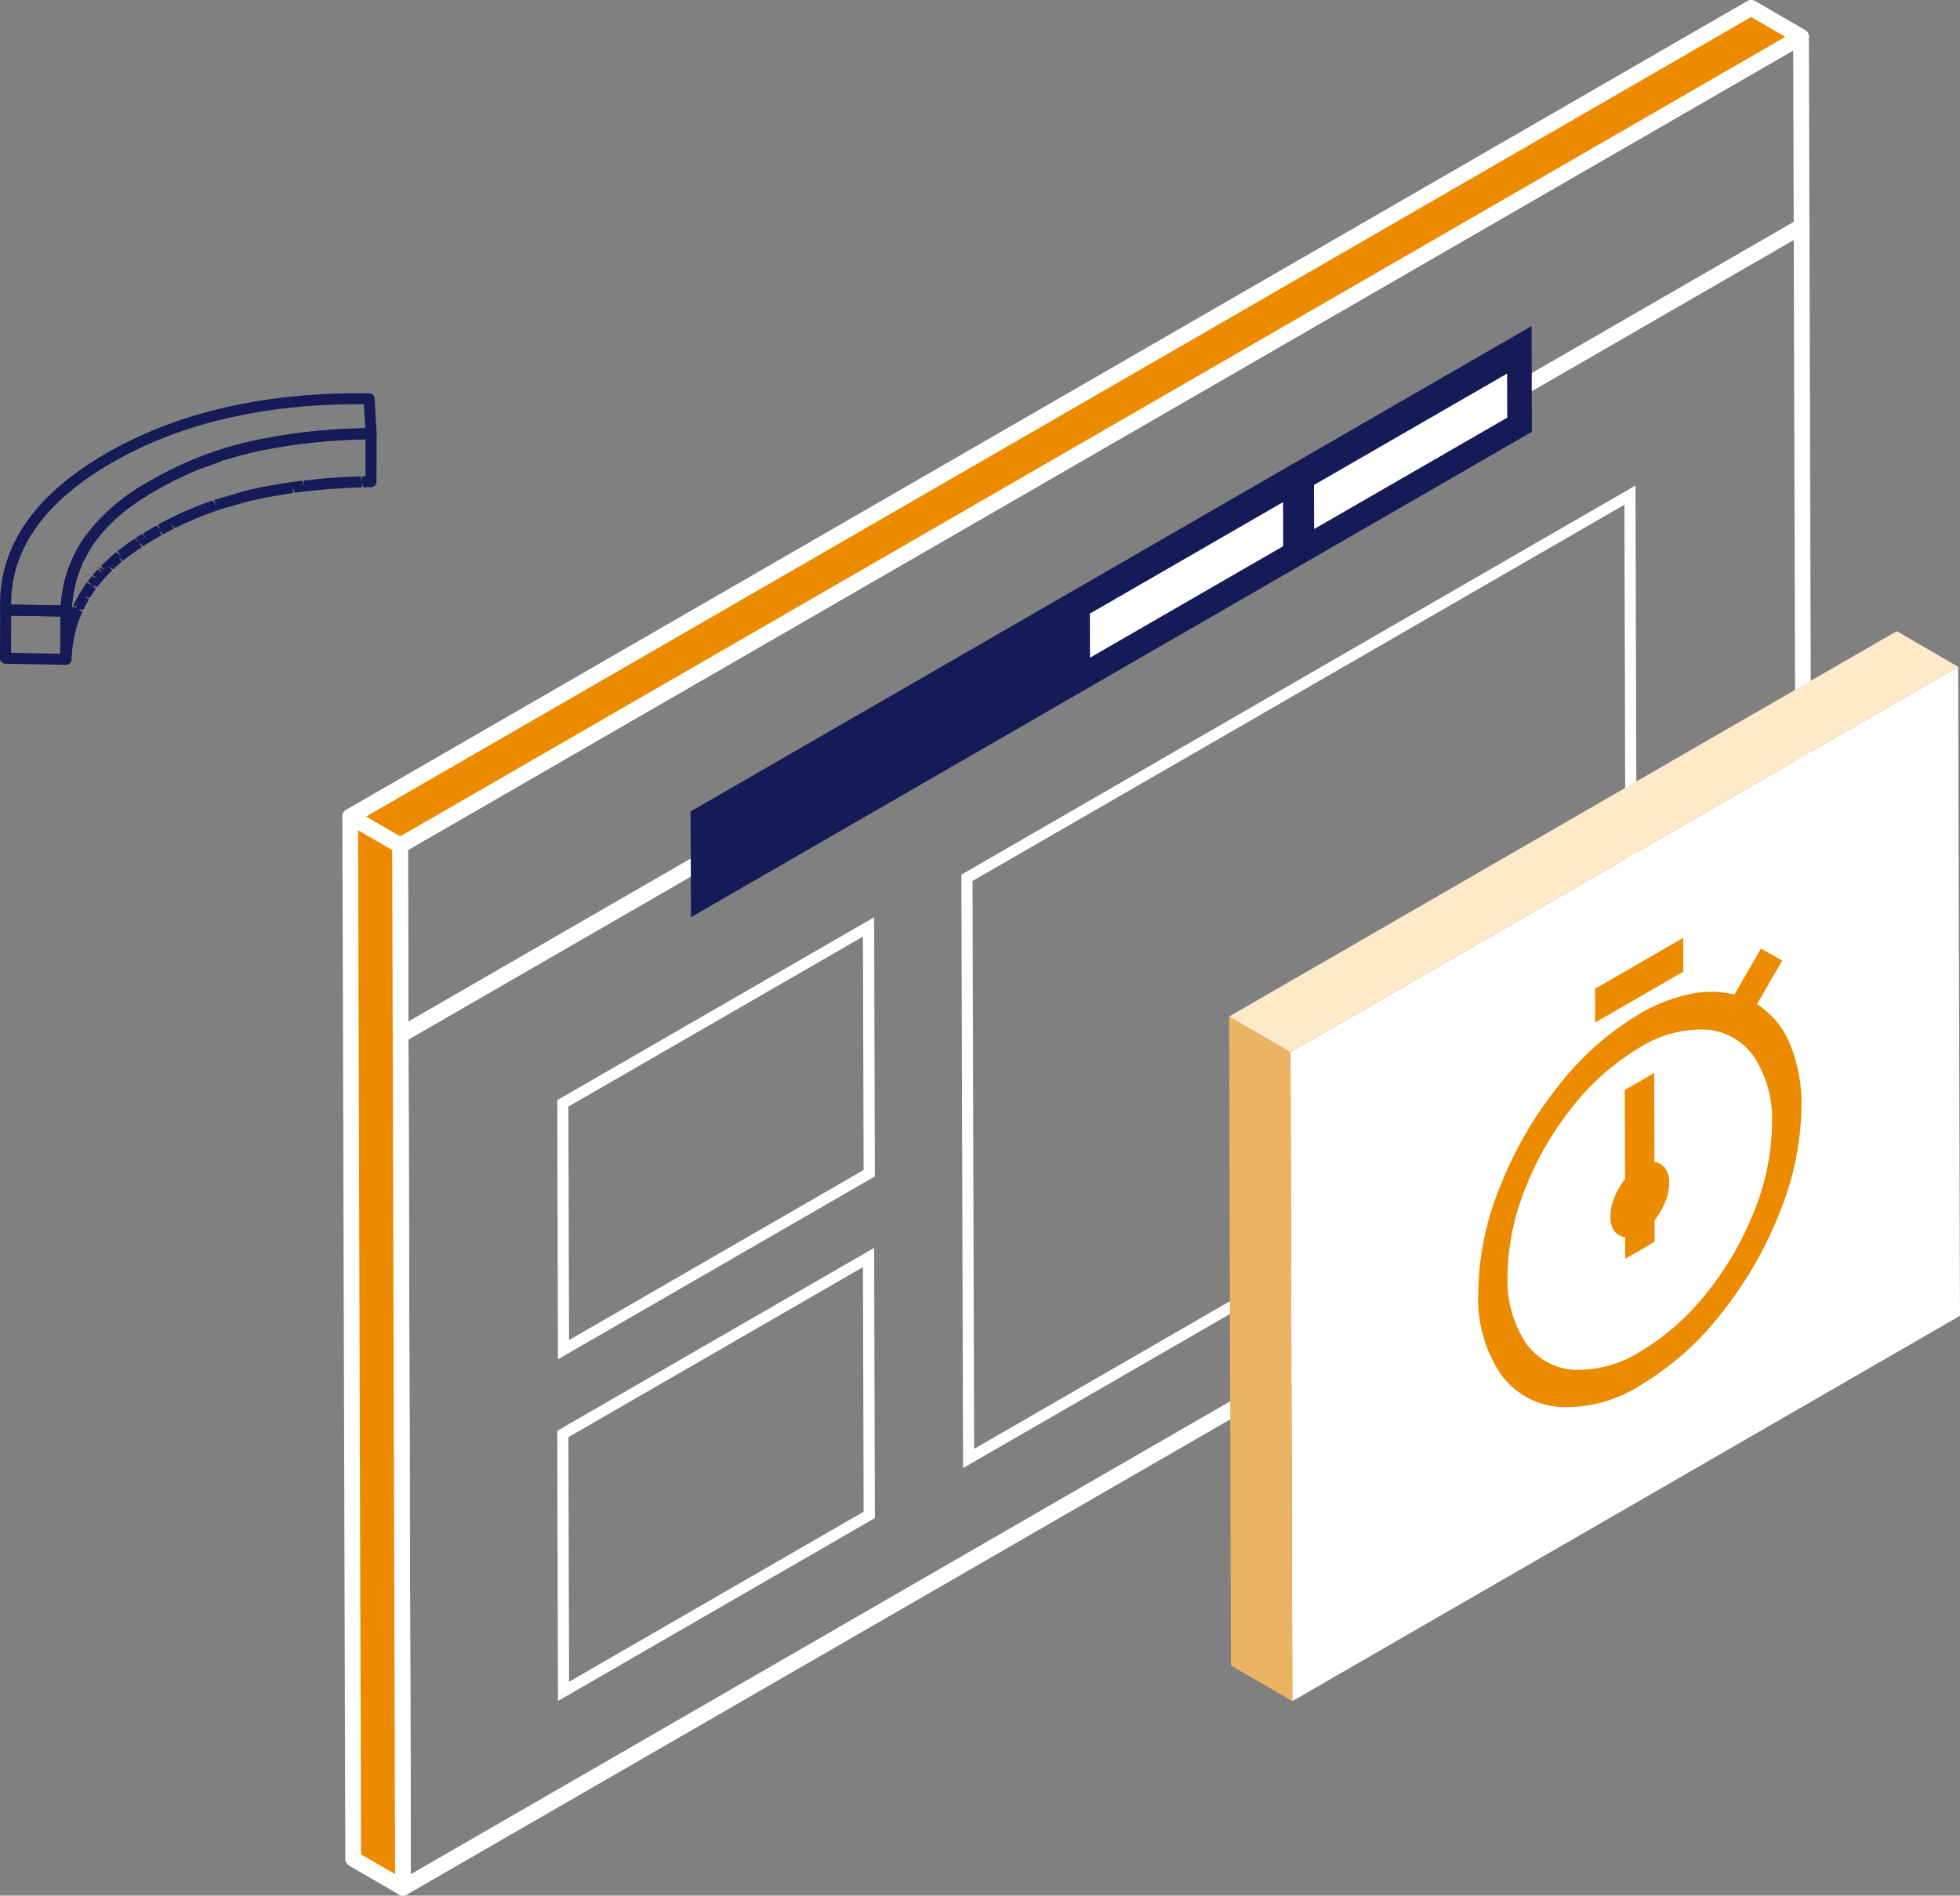 <svg xmlns="http://www.w3.org/2000/svg" width="190.357" height="184.156" viewBox="0 0 190.357 184.156"><rect x="0" y="0" width="190.357" height="184.156" fill="#808080" stroke="none"/><g id="Groupe_4119" data-name="Groupe 4119" transform="translate(-621.177 -761.14)"><path id="Trac&#xE9;_4942" data-name="Trac&#xE9; 4942" d="M125.3,148.262a1.076,1.076,0,0,1-.063.093.451.451,0,0,0,.063-.093" transform="translate(632.146 770.689)" fill="#fff"></path><path id="Trac&#xE9;_5079" data-name="Trac&#xE9; 5079" d="M24.61,183.951a.766.766,0,0,1-.764-.763L23.559,81.933a.764.764,0,0,1,.382-.665L160.005,2.708a.765.765,0,0,1,1.147.66l.287,101.256a.764.764,0,0,1-.382.665L24.993,183.843a.774.774,0,0,1-.383.108m.479-101.58.282,99.493,134.539-77.675L159.627,4.7Z" transform="translate(635.708 761.346)" fill="#fff"></path><path id="Trac&#xE9;_5080" data-name="Trac&#xE9; 5080" d="M24.62,82.079l-4.84-2.812L155.846.71l4.839,2.812Z" transform="translate(635.411 761.196)" fill="#ed8b00"></path><path id="Trac&#xE9;_5081" data-name="Trac&#xE9; 5081" d="M24.677,82.9a.767.767,0,0,1-.384-.108l-4.84-2.812a.765.765,0,0,1,0-1.324L155.523.1a.765.765,0,0,1,.766,0l4.836,2.81a.764.764,0,0,1,0,1.323L25.058,82.8a.767.767,0,0,1-.382.108M21.362,79.33l3.315,1.927L159.215,3.582,155.9,1.649Z" transform="translate(635.355 761.14)" fill="#fff"></path><path id="Trac&#xE9;_5082" data-name="Trac&#xE9; 5082" d="M24.907,177.595l-4.84-2.812L19.781,73.526l4.84,2.812Z" transform="translate(635.411 766.936)" fill="#ed8b00"></path><path id="Trac&#xE9;_5083" data-name="Trac&#xE9; 5083" d="M24.963,178.416a.767.767,0,0,1-.384-.108l-4.839-2.8a.762.762,0,0,1-.381-.659L19.073,73.585a.764.764,0,0,1,1.148-.663l4.84,2.812a.764.764,0,0,1,.381.659l.287,101.255a.764.764,0,0,1-.761.767h0M20.885,174.4l3.308,1.922-.282-99.485L20.6,74.913Z" transform="translate(635.355 766.88)" fill="#fff"></path><path id="Trac&#xE9;_5084" data-name="Trac&#xE9; 5084" d="M74.8,81.52l65.469-37.8.164,57.651-65.471,37.8Zm64.548,19.234-.156-55.166L75.882,82.139l.156,55.166,63.306-36.551" transform="translate(639.747 764.586)" fill="#fff"></path><path id="Trac&#xE9;_5085" data-name="Trac&#xE9; 5085" d="M38.417,100.363,69.193,82.6l.071,25.176L38.488,125.539Zm29.755,6.8-.065-22.683L39.5,100.99l.065,22.683,28.6-16.516" transform="translate(636.88 767.65)" fill="#fff"></path><path id="Trac&#xE9;_5086" data-name="Trac&#xE9; 5086" d="M38.416,130.139l30.776-17.767.074,26.245L38.49,156.385ZM68.174,138l-.067-23.76L39.5,130.758l.068,23.76L68.174,138" transform="translate(636.88 769.998)" fill="#fff"></path><rect id="Rectangle_1466" data-name="Rectangle 1466" width="157.267" height="1.53" transform="translate(659.634 861.071) rotate(-30.001)" fill="#fff"></rect><path id="Trac&#xE9;_5087" data-name="Trac&#xE9; 5087" d="M132.1,29.361,50.422,76.517l.033,10.274,81.673-47.156ZM51.535,84.92h0l79.508-45.9-.022-7.779-79.509,45.9h0l79.509-45.9.022,7.78h0Z" transform="translate(637.826 763.454)" fill="#141b56"></path><path id="Trac&#xE9;_5088" data-name="Trac&#xE9; 5088" d="M125.3,33.639l.012,4.282L106.554,48.743l-.012-4.282Z" transform="translate(642.25 763.792)" fill="#fff"></path><path id="Trac&#xE9;_5089" data-name="Trac&#xE9; 5089" d="M105.129,45.216l.012,4.282L86.378,60.33l-.012-4.282Z" transform="translate(640.659 764.704)" fill="#fff"></path><path id="Trac&#xE9;_5090" data-name="Trac&#xE9; 5090" d="M126.359,148.262a1.073,1.073,0,0,1-.063.093.451.451,0,0,0,.063-.093" transform="translate(643.807 772.826)" fill="#fff"></path><g id="Groupe_3415" data-name="Groupe 3415" transform="translate(-23 -8)"><path id="Trac&#xE9;_4973" data-name="Trac&#xE9; 4973" d="M198.541,62.025l.179,63.045-64.844,37.437L133.7,99.463Z" transform="translate(635.813 771.892)" fill="#fff"></path><path id="Trac&#xE9;_4974" data-name="Trac&#xE9; 4974" d="M134.312,160.026l-5.962-3.464-.178-63.045,5.96,3.464Z" transform="translate(635.377 774.374)" fill="#eab463"></path><path id="Trac&#xE9;_4975" data-name="Trac&#xE9; 4975" d="M134.134,99.716l-5.962-3.464,64.844-37.437,5.962,3.464Z" transform="translate(635.377 771.639)" fill="#fee9c9"></path><path id="Trac&#xE9;_4976" data-name="Trac&#xE9; 4976" d="M169.676,86.433l.01,3.285-8.563,4.943-.009-3.285Z" transform="translate(637.974 773.816)" fill="#ed8b00"></path><path id="Trac&#xE9;_4977" data-name="Trac&#xE9; 4977" d="M180.856,96.626a15.2,15.2,0,0,1,1.135,6.1,28.132,28.132,0,0,1-2.117,10.307,37.789,37.789,0,0,1-5.643,9.775,28.415,28.415,0,0,1-7.886,7.019,13.306,13.306,0,0,1-7.9,2.1,7.656,7.656,0,0,1-5.686-3.233,13.127,13.127,0,0,1-2.161-7.838,28.072,28.072,0,0,1,2.109-10.3,37.6,37.6,0,0,1,5.651-9.78,28.2,28.2,0,0,1,7.886-7.019,16.288,16.288,0,0,1,4.907-1.937,9.747,9.747,0,0,1,4.333.043l2.575-4.467,2.06,1.174L177.671,92.8a8.235,8.235,0,0,1,3.185,3.83m-3.438,16.231a23.429,23.429,0,0,0,1.714-8.482,11.07,11.07,0,0,0-1.756-6.477,6.166,6.166,0,0,0-4.61-2.627,11.206,11.206,0,0,0-6.514,1.756,23.629,23.629,0,0,0-6.511,5.764,30.348,30.348,0,0,0-4.58,7.932,23.447,23.447,0,0,0-1.714,8.482,11.07,11.07,0,0,0,1.756,6.477,6.166,6.166,0,0,0,4.61,2.627,11.288,11.288,0,0,0,6.521-1.76,23.787,23.787,0,0,0,6.5-5.761,30.318,30.318,0,0,0,4.58-7.932" transform="translate(637.145 773.891)" fill="#ed8b00"></path><path id="Trac&#xE9;_4978" data-name="Trac&#xE9; 4978" d="M166.773,107.264a1.431,1.431,0,0,1,1.051.6,2.3,2.3,0,0,1,.383,1.4,4.961,4.961,0,0,1-.374,1.833,7.217,7.217,0,0,1-1.043,1.808l.005,2.1-2.858,1.651-.006-2.106a1.479,1.479,0,0,1-1.05-.6,2.382,2.382,0,0,1-.384-1.395,5.04,5.04,0,0,1,.374-1.834,7.231,7.231,0,0,1,1.043-1.807l-.024-8.659,2.858-1.651Z" transform="translate(638.083 774.776)" fill="#ed8b00"></path></g><path id="Trac&#xE9;_5122" data-name="Trac&#xE9; 5122" d="M72.259,167.512H72.25l-5.841-.1a.536.536,0,0,1-.526-.537l.016-4.691a.539.539,0,0,1,.162-.381.628.628,0,0,1,.384-.152l5.841.107a.536.536,0,0,1,.525.537l-.017,4.683a.534.534,0,0,1-.535.533m-5.3-1.161,4.771.082.013-3.614-4.771-.087Z" transform="translate(555.294 658.21)" fill="#141b56"></path><path id="Trac&#xE9;_5123" data-name="Trac&#xE9; 5123" d="M71.863,168.763h-.018a.534.534,0,0,1-.517-.536l.016-4.691c0-.142.009-.286.017-.429a.542.542,0,0,1,.028-.138V162.8l.015-.165h.538l-.524-.108.1-.79a1.773,1.773,0,0,1,.041-.186,1.841,1.841,0,0,1,.047-.3.285.285,0,0,1,.037-.159c.018-.1.036-.178.056-.256,0-.015.005-.03.009-.043.027-.128.061-.262.1-.395h0c.009-.04.018-.077.026-.1.027-.108.065-.244.109-.37a.444.444,0,0,1,.043-.119l.141-.435.038-.1a1.071,1.071,0,0,1,.043-.1l.178-.44c.031-.079.076-.178.121-.277l.561.066-.485-.223.156-.315c.014-.035.036-.08.059-.126l.228-.423a.677.677,0,0,1,.042-.066l.12-.206.1.029a.534.534,0,0,1,.16-.039l-.189-.113c.079-.133.157-.263.246-.4l.072-.108c.005-.011.091-.142.1-.152a1.728,1.728,0,0,1,.122-.173l.522.2-.436-.3,0,0-.006,0c0-.005.018-.026.033-.045a1.01,1.01,0,0,1,.069-.1l.5.235-.413-.32a.6.6,0,0,1,.046-.077.527.527,0,0,0-.046.077l-.01-.007c.009-.012.036-.044.059-.073l.037-.049.012-.014.1-.124a.517.517,0,0,1,.1-.121.9.9,0,0,1,.109-.135l.384-.44a.829.829,0,0,1,.082-.092l.458-.467.1-.1.483.278-.38-.378c.012-.013.1-.091.109-.1s.1-.095.1-.1.079-.071.091-.081a.61.61,0,0,1,.092-.082,1.847,1.847,0,0,1,.2-.182c.1-.09.152-.141.207-.182-.012,0,.04-.04.1-.086a1.039,1.039,0,0,1,.1-.085l.114-.091a.835.835,0,0,1,.1-.084l.2-.163c.074-.052.118-.082.153-.112.015-.012.1-.081.12-.091l.2-.15a.483.483,0,0,1,.057-.039c.08-.063.14-.106.2-.149l.465.329-.3-.441c.022-.014.117-.077.14-.088l.114-.082.421.361L78.3,152c.076-.056.136-.1.2-.138.011-.008.163-.1.175-.109.106-.076.164-.112.222-.147s.094-.056.127-.078l.419.372-.295-.447c.009-.006.09-.055.1-.06l.344.416-.215-.5.142-.086.056-.035a.539.539,0,0,1,.091-.053l.16-.094c.1-.063.21-.126.319-.187.153-.093.333-.2.5-.289l.4.394-.251-.472.152-.082c.095-.053.191-.106.291-.155l.194-.109c.136-.072.271-.144.409-.21l.135-.067,1.066-.5.121-.057.437-.2c.107-.045.145-.061.187-.077l.489-.207a.5.5,0,0,1,.083-.028l.825-.328c.1-.038.2-.077.3-.113l.606-.213c.036-.015.1-.036.157-.056l.45-.147.287.466-.173-.507.993-.3c.138-.046.3-.088.455-.131l1.022-.269c.246-.058.489-.118.73-.167.259-.058.519-.117.788-.167l2.085-.374c.295-.046.544-.087.8-.119l.234-.035c.286-.04.6-.082.908-.115l.19.515-.064-.531c.306-.037.571-.068.834-.093a1.7,1.7,0,0,1,.181-.018l.871-.081c.016,0,.106-.011.122-.011.259-.023.562-.049.864-.065l.132-.009.115-.008c.23-.016.468-.033.706-.042a2.665,2.665,0,0,1,.276-.017c.283-.016.593-.032.9-.041l.776-.025c.236-.009.5-.017.762-.017a.536.536,0,0,1,.535.536l-.009,4.658a.533.533,0,0,1-.518.533l-.761.017-.138-.531.029.534-1.682.071-.117.008-.826.051-.125.008c-.293.016-.586.04-.879.065-.014,0-.1.011-.118.011l-1.816.187-.138.017c-.282.03-.556.068-.836.106l-.247-.5.09.528-.136.019c-.242.03-.479.068-.716.107l-1.18.2-.112.021c-.191.031-.373.063-.565.1l-1,.214c-.244.051-.478.107-.712.163l-2.277.647-.146.049-.511.169-.148.052c-.172.055-.342.117-.514.179-.239.086-.395.14-.542.2l-.646.257a.6.6,0,0,1-.086.031l-.481.207c-.1.042-.139.059-.183.073l-.389.18-.113.053c-.167.071-.334.151-.5.231l-.546.265-.361-.419.249.474-.219.112c-.1.05-.192.1-.285.149l-.2.108c-.1.054-.206.107-.305.166l-.411-.387.275.457-.5.29c-.115.065-.21.121-.3.177l-.747.449c-.018.014-.066.044-.115.074s-.112.073-.167.107l-.383-.392.258.473-.138.088-.119.085-.26.176c-.1.07-.136.1-.176.125l-.09.066-.256.189c-.013.01-.038.025-.063.04l-.2.151c-.012.01-.1.076-.109.083l-.05.04c-.026.02-.129.095-.158.11l-.127.111s-.1.082-.1.085l-.381-.38.274.466a.891.891,0,0,1-.106.088c-.108.095-.161.148-.214.187-.018.018-.1.086-.12.1a.543.543,0,0,1-.091.083c-.018.018-.086.084-.107.1a.6.6,0,0,1-.092.083l-.084.084-.479-.283.379.378c-.011.012-.095.091-.108.1l-.236.24-.127.126-.175.182a.668.668,0,0,1-.047.053l-.619.731a1.8,1.8,0,0,1-.156.189l-.469-.262.4.358-.506-.213.438.306a1.655,1.655,0,0,1-.109.138.659.659,0,0,1-.08.125.753.753,0,0,1-.041.064l-.35.548-.533-.152.46.275-.359.639-.052.11c-.052.1-.1.187-.141.284l-.561-.066.479.237-.271.654a2.739,2.739,0,0,0-.1.268l-.129.384a.452.452,0,0,1-.041.122c-.012.049-.042.153-.072.266h0c-.009.04-.018.078-.026.1l-.073.3a.339.339,0,0,1-.009.043c-.038.152-.059.265-.082.378a.6.6,0,0,1-.02.076l-.055.33c0,.024-.027.128-.033.15,0,.039-.017.152-.032.259-.026.187-.041.3-.049.4-.026.217-.033.33-.041.452a.613.613,0,0,1-.023.124l0,.356a.536.536,0,0,1-.534.5m.566-5.589h0c0,.042-.005.084-.009.126.026-.06.051-.119.079-.175l.553.081-.485-.222c.054-.12.108-.228.172-.346.008-.018.039-.087.049-.1l.385-.686.074-.124.314-.5.067-.1c.021-.059.028-.053.068-.1,0-.008.056-.084.06-.091a1.9,1.9,0,0,1,.131-.162l.49.222-.413-.342.069-.093c.014-.017.074-.092.09-.107l.245-.311.5.234-.415-.337.395-.447a.69.69,0,0,1,.083-.094l.44.313-.318-.442.077-.078.5.257-.379-.378.077-.078.124-.124c.012-.011.1-.094.109-.1.068-.067.1-.1.138-.131a2.02,2.02,0,0,1,.182-.173.879.879,0,0,1,.108-.095c.016-.017.087-.085.107-.1a.5.5,0,0,1,.091-.082,1.087,1.087,0,0,1,.1-.09c.014-.014.076-.07.091-.083l.125-.106c.013-.013.074-.063.088-.073s.134-.109.14-.112l.41.354-.275-.466.1-.077a.937.937,0,0,1,.1-.076l.054-.042c.009-.007.091-.07.1-.076l.271-.207a.594.594,0,0,1,.1-.06l.149-.118c.01-.008.1-.072.112-.078h0a.562.562,0,0,1,.071-.052,2.306,2.306,0,0,1,.216-.152c.014-.011.051-.035.081-.058a1.875,1.875,0,0,1,.176-.115c.006,0,.131-.094.138-.1l.392.384-.3-.444a1.5,1.5,0,0,1,.2-.126c.014-.01.119-.08.134-.088s.1-.064.118-.076l.17-.1.344.416-.242-.479.169-.1.107-.063a.475.475,0,0,1,.124-.062l.076-.057c.1-.063.21-.126.319-.186l.487-.279.416.384-.271-.462c.114-.067.234-.131.352-.191l.1-.052c.179-.1.285-.157.393-.211l.2-.1.107-.055.622-.3c.149-.072.329-.158.509-.234a1.033,1.033,0,0,1,.118-.055l.421-.191c.107-.045.145-.061.187-.076l.489-.208,0,0c.017-.009.035-.017.053-.025l.672-.266c.133-.057.307-.119.484-.18.257-.095.44-.162.626-.22l.3.46-.169-.507,3.03-.891c.237-.058.483-.118.729-.168l1-.213c.21-.044.408-.079.614-.113l.122-.022.108-.019,1.026-.175c.293-.046.544-.086.8-.118l.232-.035c.333-.046.618-.084.908-.117l.19.516-.064-.532,1.894-.192c.016,0,.106-.01.122-.01.259-.024.562-.049.864-.065l.132-.01.118-.006.825-.051.126-.009,1.436-.057.143.53-.028-.534.375-.011.005-3.589-.206.008-.735.024c-.331.009-.633.026-.934.041-.094,0-.166.009-.232.015-.258.011-.483.027-.7.042l-.14.01-.125.008c-.293.017-.586.041-.879.066-.014,0-.1.01-.118.01l-.762.072-.088.006-.086.011c-.32.031-.574.061-.827.092-.038.006-.08.012-.123.015-.359.041-.659.081-.953.122l-.241.035c-.234.029-.471.068-.71.106l-2.085.373c-.272.051-.519.107-.766.163s-.48.107-.711.163l-.959.251c-.18.049-.317.084-.447.127l-.943.289-.261-.478.138.519-2.329.85c-.016.007-.037.014-.058.02l-.51.215c-.1.042-.139.059-.183.074l-1.551.729-.361-.419.231.483c-.125.059-.246.124-.369.189l-.125.067s-.09.053-.094.054c-.085.043-.169.09-.25.135l-.167.091-.392-.4.258.469c-.16.087-.327.183-.487.279-.115.064-.21.121-.3.177l-.183.109h0l-.031.017h0l-.1.063-.016-.015a.515.515,0,0,1-.152.025l.04.067-.3.183a2.224,2.224,0,0,1-.215.129l-.093.064a1.242,1.242,0,0,1-.168.1l-.165.115-.09.063-.127.086a1.769,1.769,0,0,1-.233.15l-.1.073c-.146.1-.2.143-.261.188l-.04.027-.211.159c-.127.1-.2.154-.262.2l-.108.09-.085.069c-.014.014-.1.081-.115.093l-.09.072c-.015.014-.072.06-.087.072s-.109.094-.131.109c-.006.008-.1.095-.111.1l-.082.07-.125.115c-.011.011-.074.068-.087.077a.5.5,0,0,1-.091.082l-.114.115c-.011.011-.163.154-.175.164l-.361.364-.081.081-.437-.316.317.443c.035-.033.006,0-.027.032l-.361.406a.728.728,0,0,1-.072.09c0,.005-.081.1-.084.107l-.1.129c-.008.01-.04.05-.068.082a.728.728,0,0,1-.059.074l-.017.025-.08.1-.065.094c-.008.009-.059.08-.066.088l0,0s-.019.026-.04.051c0,0-.078.11-.081.114l-.113.176c0,.005-.06.092-.065.1-.078.117-.147.233-.217.35l-.217.367h0l-.014.023-.395.767-.56-.066.487.222c-.038.084-.077.167-.106.243l-.4,1.078a.508.508,0,0,1-.05.135c-.008.035-.036.143-.065.251-.046.18-.078.295-.1.4,0,.021-.008.039-.011.054-.037.145-.058.258-.081.37l-.01.042c-.022.11-.044.219-.059.329a1.759,1.759,0,0,1-.04.184l-.122,1.11c0,.018,0,.051-.009.084m1.071-5.929.223.063-.223-.133Zm1.482-.83-.037.042a.438.438,0,0,0,.037-.042m.047-.077a.546.546,0,0,1-.044.072.472.472,0,0,0,.044-.072m-.889-.58-.02.025.018-.022,0,0m5.511-3.989.235.389v-.167Z" transform="translate(555.724 656.959)" fill="#141b56"></path><path id="Trac&#xE9;_5124" data-name="Trac&#xE9; 5124" d="M72.276,164.329h-.01l-5.841-.1a.536.536,0,0,1-.525-.514c-.248-6,3.187-11.112,10.209-15.194,6.948-4.043,15.586-6.026,25.625-5.88a.535.535,0,0,1,.528.5l.2,3.384a.537.537,0,0,1-.529.566,55.667,55.667,0,0,0-11.282,1.2,33.431,33.431,0,0,0-9.552,3.713,18.32,18.32,0,0,0-6.3,5.462,12.1,12.1,0,0,0-1.983,6.335.535.535,0,0,1-.534.519m-5.318-1.161,4.808.082a13.135,13.135,0,0,1,2.129-6.359,19.358,19.358,0,0,1,6.666-5.805,34.569,34.569,0,0,1,9.857-3.832,56.228,56.228,0,0,1,10.94-1.22l-.137-2.327c-9.636-.076-17.912,1.863-24.575,5.74-6.451,3.75-9.708,8.363-9.689,13.72" transform="translate(555.295 656.711)" fill="#141b56"></path></g></svg>